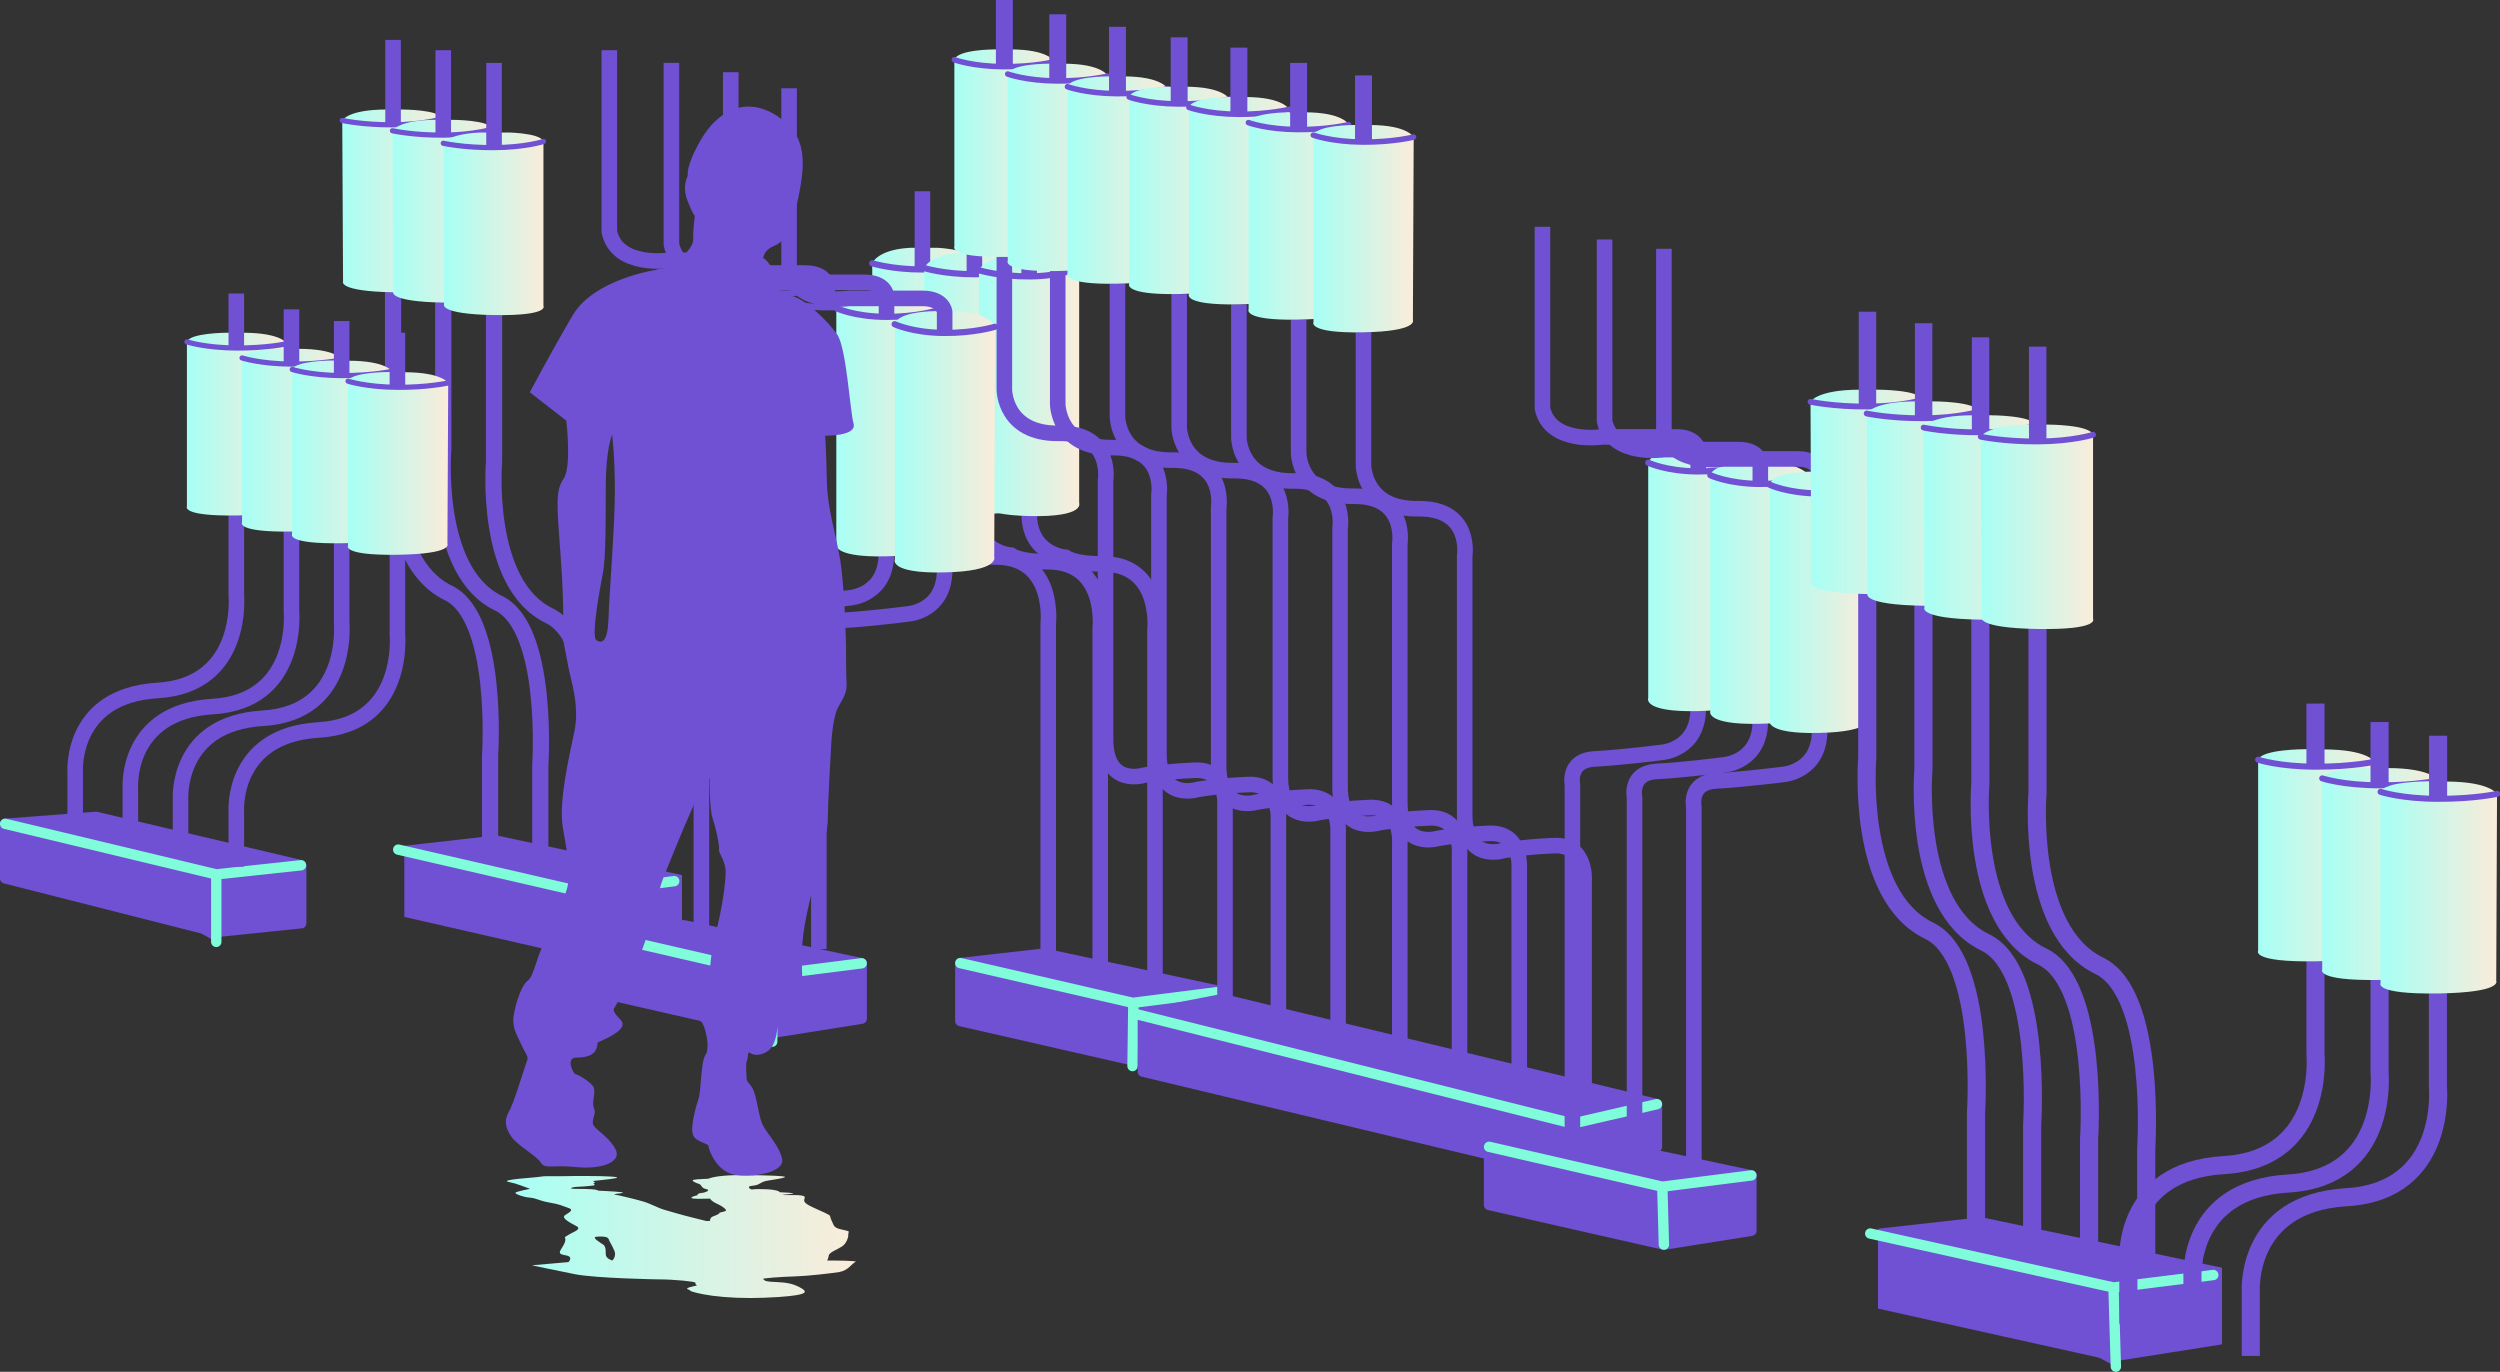 <svg xmlns="http://www.w3.org/2000/svg" xmlns:xlink="http://www.w3.org/1999/xlink" viewBox="0 0 1260 691.4"><rect x="0" y="0" width="1260" height="691.4" fill="#333333" stroke="none"/><path fill="#7050D3" d="M207.7 429.8V459l88 20.1 44.1-7v-27.9L250 425z"/><path fill="none" stroke="#7050D3" stroke-width="7.849" stroke-miterlimit="10" d="M207.7 429.8V459l88 20.1 44.1-7v-27.9L250 425z"/><path fill="#7050D3" d="M294.9 449.8l44.9-5.7m-139.1-15.9l94.2 21.7 1.1 35.7"/><path fill="none" stroke="#80FCDA" stroke-width="5.233" stroke-linecap="round" stroke-linejoin="round" stroke-miterlimit="10" d="M294.9 449.8l44.9-5.7m-139.1-15.9l94.2 21.7 1.1 35.7"/><path fill="none" stroke="#7050D3" stroke-width="8.167" stroke-linejoin="round" stroke-miterlimit="10" d="M247 430.9v-50.1s4.7-69.6-21.1-82c-33-15.9-27.8-77.7-27.8-77.7v-75.6"/><defs><path id="a" d="M172.5 60.7l.4 81.1s-2.9 5 25.2 5.5c28.1.4 24.9-4.6 24.9-4.6V59.8c-1.5-4.6-20.3-4.6-20.3-4.6h-7.9c-19.5 0-22.3 5.5-22.3 5.5"/></defs><clipPath id="b"><use xlink:href="#a" overflow="visible"/></clipPath><linearGradient id="c" gradientUnits="userSpaceOnUse" x1="-371.005" y1="828.993" x2="-370.005" y2="828.993" gradientTransform="matrix(50.644 0 0 -50.644 18961.64 42084.867)"><stop offset="0" stop-color="#a7fff4"/><stop offset=".006" stop-color="#a7fff4"/><stop offset=".995" stop-color="#faecda"/><stop offset="1" stop-color="#faecda"/></linearGradient><path clip-path="url(#b)" fill="url(#c)" d="M170 55.2h56.3v92.4H170z"/><path fill="none" stroke="#7050D3" stroke-width="2.616" stroke-linecap="round" stroke-linejoin="round" stroke-miterlimit="10" d="M223 59.8s-9 3-24.9 3.1c-15.4.1-25.6-2.2-25.6-2.2"/><path fill="none" stroke="#7050D3" stroke-width="7.849" stroke-miterlimit="10" d="M198.1 63.3V20.1"/><path fill="none" stroke="#7050D3" stroke-width="8.167" stroke-linejoin="round" stroke-miterlimit="10" d="M272.3 436.1V386s4.7-69.6-21.1-82c-33-15.9-27.8-77.7-27.8-77.7v-75.6"/><defs><path id="d" d="M197.8 65.9l.4 81.1s-2.9 5 25.2 5.5c28.1.4 24.9-4.6 24.9-4.6V65c-1.5-4.6-20.3-4.6-20.3-4.6h-8c-19.4 0-22.2 5.5-22.2 5.5"/></defs><clipPath id="e"><use xlink:href="#d" overflow="visible"/></clipPath><linearGradient id="f" gradientUnits="userSpaceOnUse" x1="-371.005" y1="828.993" x2="-370.005" y2="828.993" gradientTransform="matrix(50.644 0 0 -50.644 18986.906 42090.102)"><stop offset="0" stop-color="#a7fff4"/><stop offset=".006" stop-color="#a7fff4"/><stop offset=".995" stop-color="#faecda"/><stop offset="1" stop-color="#faecda"/></linearGradient><path clip-path="url(#e)" fill="url(#f)" d="M195.3 60.4h56.3v92.4h-56.3z"/><path fill="none" stroke="#7050D3" stroke-width="2.616" stroke-linecap="round" stroke-linejoin="round" stroke-miterlimit="10" d="M248.3 65s-9 3-24.9 3.1c-15.4.1-25.6-2.2-25.6-2.2"/><path fill="none" stroke="#7050D3" stroke-width="7.849" stroke-miterlimit="10" d="M223.4 68.5V25.3"/><path fill="none" stroke="#7050D3" stroke-width="8.167" stroke-linejoin="round" stroke-miterlimit="10" d="M297.9 442.4v-50.1s4.7-69.6-21.1-82c-33-15.9-27.8-77.7-27.8-77.7V157"/><defs><path id="g" d="M223.4 72.2l.4 81.1s-2.9 5 25.2 5.5c28.1.4 24.9-4.6 24.9-4.6V71.3c-1.5-4.6-20.3-4.6-20.3-4.6h-7.9c-19.5.1-22.3 5.5-22.3 5.5"/></defs><clipPath id="h"><use xlink:href="#g" overflow="visible"/></clipPath><linearGradient id="i" gradientUnits="userSpaceOnUse" x1="-371.005" y1="828.993" x2="-370.005" y2="828.993" gradientTransform="matrix(50.644 0 0 -50.644 19012.535 42096.45)"><stop offset="0" stop-color="#a7fff4"/><stop offset=".006" stop-color="#a7fff4"/><stop offset=".995" stop-color="#faecda"/><stop offset="1" stop-color="#faecda"/></linearGradient><path clip-path="url(#h)" fill="url(#i)" d="M220.9 66.8h56.3v92.4h-56.3z"/><path fill="none" stroke="#7050D3" stroke-width="2.616" stroke-linecap="round" stroke-linejoin="round" stroke-miterlimit="10" d="M273.9 71.3s-9 3-24.9 3.1c-15.4.1-25.6-2.2-25.6-2.2"/><path fill="none" stroke="#7050D3" stroke-width="7.849" stroke-miterlimit="10" d="M249 74.8V31.7"/><path fill="#7050D3" d="M2.6 415.2v27.5l106.4 27 42.8-4.4v-29.2L48.4 411.7z"/><path fill="none" stroke="#7050D3" stroke-width="5.233" stroke-linecap="round" stroke-linejoin="round" stroke-miterlimit="10" d="M2.6 415.2v27.5l106.4 27 42.8-4.4v-29.2L48.4 411.7z"/><path fill="#7050D3" d="M109 440.7l42.7-4.6M2.6 415.2L109 440.7v34"/><path fill="none" stroke="#80FCDA" stroke-width="5.233" stroke-linecap="round" stroke-linejoin="round" stroke-miterlimit="10" d="M109 440.7l42.7-4.6M2.6 415.2L109 440.7v34"/><path fill="none" stroke="#7050D3" stroke-width="7.849" stroke-linejoin="round" stroke-miterlimit="10" d="M37.9 416.9V389s-2.6-38.4 41.5-41c44-2.6 39.7-48 39.7-48v-42"/><defs><path id="j" d="M122.3 167.7h-7.8s-18.8 0-20.3 4.6v82.9s-3.2 5 24.9 4.6c28.1-.4 25.2-5.5 25.2-5.5l.4-81.1s-2.8-5.5-22.3-5.5h-.1"/></defs><clipPath id="k"><use xlink:href="#j" overflow="visible"/></clipPath><linearGradient id="l" gradientUnits="userSpaceOnUse" x1="-371.005" y1="828.993" x2="-370.005" y2="828.993" gradientTransform="matrix(50.644 0 0 -50.644 18883.209 42197.371)"><stop offset="0" stop-color="#a7fff4"/><stop offset=".006" stop-color="#a7fff4"/><stop offset=".995" stop-color="#faecda"/><stop offset="1" stop-color="#faecda"/></linearGradient><path clip-path="url(#k)" fill="url(#l)" d="M91 167.7h56.3v92.4H91z"/><path fill="none" stroke="#7050D3" stroke-width="2.616" stroke-linecap="round" stroke-linejoin="round" stroke-miterlimit="10" d="M94.2 172.3s9 3 24.9 3.1c15.4.1 25.6-2.2 25.6-2.2"/><path fill="none" stroke="#7050D3" stroke-width="7.849" stroke-linejoin="round" stroke-miterlimit="10" d="M65.7 425v-27.9s-2.6-38.4 41.5-41c44-2.6 39.7-48 39.7-48V266"/><defs><path id="m" d="M150.1 175.8h-7.8s-18.8 0-20.3 4.6v82.9s-3.2 5 24.9 4.6 25.2-5.5 25.2-5.5l.4-81.1s-2.8-5.5-22.3-5.5h-.1"/></defs><clipPath id="n"><use xlink:href="#m" overflow="visible"/></clipPath><linearGradient id="o" gradientUnits="userSpaceOnUse" x1="-371.005" y1="828.993" x2="-370.005" y2="828.993" gradientTransform="matrix(50.644 0 0 -50.644 18910.95 42205.336)"><stop offset="0" stop-color="#a7fff4"/><stop offset=".006" stop-color="#a7fff4"/><stop offset=".995" stop-color="#faecda"/><stop offset="1" stop-color="#faecda"/></linearGradient><path clip-path="url(#n)" fill="url(#o)" d="M118.8 175.8h56.3v92.4h-56.3z"/><path fill="none" stroke="#7050D3" stroke-width="2.616" stroke-linecap="round" stroke-linejoin="round" stroke-miterlimit="10" d="M122 180.4s9 3 24.9 3.1c15.4.1 25.6-2.2 25.6-2.2"/><path fill="none" stroke="#7050D3" stroke-width="7.849" stroke-linejoin="round" stroke-miterlimit="10" d="M91 430.9V403s-2.6-38.4 41.5-41c44-2.6 39.7-48 39.7-48v-42.1"/><defs><path id="p" d="M175.4 181.7h-7.9s-18.8 0-20.3 4.6v82.9s-3.2 5 24.9 4.6c28.1-.4 25.2-5.4 25.2-5.4l.4-81.1s-2.8-5.5-22.3-5.5c.1-.1.1-.1 0-.1"/></defs><clipPath id="q"><use xlink:href="#p" overflow="visible"/></clipPath><linearGradient id="r" gradientUnits="userSpaceOnUse" x1="-371.005" y1="828.993" x2="-370.005" y2="828.993" gradientTransform="matrix(50.644 0 0 -50.644 18936.316 42211.328)"><stop offset="0" stop-color="#a7fff4"/><stop offset=".006" stop-color="#a7fff4"/><stop offset=".995" stop-color="#faecda"/><stop offset="1" stop-color="#faecda"/></linearGradient><path clip-path="url(#q)" fill="url(#r)" d="M144.1 181.7h56.3v92.4h-56.3z"/><path fill="none" stroke="#7050D3" stroke-width="2.616" stroke-linecap="round" stroke-linejoin="round" stroke-miterlimit="10" d="M147.3 186.2s9 3 24.9 3.1c15.4.1 25.6-2.2 25.6-2.2"/><path fill="none" stroke="#7050D3" stroke-width="7.849" stroke-linejoin="round" stroke-miterlimit="10" d="M119.1 436.8v-27.9s-2.6-38.4 41.5-41c44-2.6 39.7-48 39.7-48v-42.1"/><defs><path id="s" d="M203.5 187.5h-7.8s-18.8 0-20.3 4.6V275s-3.2 5 24.9 4.6c28.1-.4 25.2-5.4 25.2-5.4l.4-81.1s-2.8-5.5-22.3-5.5c0-.1 0-.1-.1-.1"/></defs><clipPath id="t"><use xlink:href="#s" overflow="visible"/></clipPath><linearGradient id="u" gradientUnits="userSpaceOnUse" x1="-371.005" y1="828.993" x2="-370.005" y2="828.993" gradientTransform="matrix(50.644 0 0 -50.644 18964.414 42217.238)"><stop offset="0" stop-color="#a7fff4"/><stop offset=".006" stop-color="#a7fff4"/><stop offset=".995" stop-color="#faecda"/><stop offset="1" stop-color="#faecda"/></linearGradient><path clip-path="url(#t)" fill="url(#u)" d="M172.2 187.5h56.3v92.4h-56.3z"/><path fill="none" stroke="#7050D3" stroke-width="2.616" stroke-linecap="round" stroke-linejoin="round" stroke-miterlimit="10" d="M175.4 192.1s9 3 24.9 3.1c15.4.1 25.6-2.2 25.6-2.2"/><path fill="none" stroke="#7050D3" stroke-width="7.849" stroke-miterlimit="10" d="M200.3 195.6v-27.9m-28.1 22v-27.9m-25.3 22v-27.9m-27.8 19.9v-27.9"/><path fill="#7050D3" d="M484 485.4v29.2l88.1 20.1 44.1-7v-27.9l-89.9-19.2z"/><path fill="none" stroke="#7050D3" stroke-width="5.233" stroke-linecap="round" stroke-linejoin="round" stroke-miterlimit="10" d="M484 485.4v29.2l88.1 20.1 44.1-7v-27.9l-89.9-19.2z"/><path fill="#7050D3" d="M571.3 505.4l44.9-5.7M484 485.4l87.2 20.1-.4 31.8"/><path fill="none" stroke="#80FCDA" stroke-width="5.233" stroke-linecap="round" stroke-linejoin="round" stroke-miterlimit="10" d="M571.3 505.4l44.9-5.7M484 485.4l87.2 20.1-.4 31.8"/><path fill="none" stroke="#7050D3" stroke-width="7.849" stroke-miterlimit="10" d="M528.3 485.5v-171s3.9-34-26.8-33.8c-13.8.1-18.3-3.3-18.3-3.3s-18.3-1.3-18.3-22.2"/><defs><path id="v" d="M439.6 132.7l.4 116.1s-2.9 7.2 25.2 7.8c28.1.6 24.9-6.6 24.9-6.6V131.4c-1.5-6.6-20.3-6.6-20.3-6.6h-7.9c-19.5.1-22.3 7.9-22.3 7.9"/></defs><clipPath id="w"><use xlink:href="#v" overflow="visible"/></clipPath><linearGradient id="x" gradientUnits="userSpaceOnUse" x1="-371.005" y1="829.383" x2="-370.005" y2="829.383" gradientTransform="matrix(50.644 0 0 -50.644 19228.71 42194.168)"><stop offset="0" stop-color="#a7fff4"/><stop offset=".006" stop-color="#a7fff4"/><stop offset=".995" stop-color="#faecda"/><stop offset="1" stop-color="#faecda"/></linearGradient><path clip-path="url(#w)" fill="url(#x)" d="M437.1 124.9h56.3v132.3h-56.3z"/><path fill="none" stroke="#7050D3" stroke-width="3.13" stroke-linecap="round" stroke-linejoin="round" stroke-miterlimit="10" d="M490.1 131.4s-9 4.3-24.9 4.4c-15.4.1-25.6-3.1-25.6-3.1"/><path fill="none" stroke="#7050D3" stroke-width="7.849" stroke-miterlimit="10" d="M554.5 487.9v-171s3.9-34-26.8-33.8c-13.8.1-18.3-3.3-18.3-3.3s-18.3-1.3-18.3-22.2M464.9 96.4v39.3"/><defs><path id="y" d="M465.8 135.1l.4 116.1s-2.9 7.2 25.2 7.8c28.1.6 24.9-6.6 24.9-6.6V133.8c-1.5-6.6-20.3-6.6-20.3-6.6h-7.9c-19.6.1-22.3 7.9-22.3 7.9"/></defs><clipPath id="z"><use xlink:href="#y" overflow="visible"/></clipPath><linearGradient id="A" gradientUnits="userSpaceOnUse" x1="-371.005" y1="829.383" x2="-370.005" y2="829.383" gradientTransform="matrix(50.644 0 0 -50.644 19254.916 42196.629)"><stop offset="0" stop-color="#a7fff4"/><stop offset=".006" stop-color="#a7fff4"/><stop offset=".995" stop-color="#faecda"/><stop offset="1" stop-color="#faecda"/></linearGradient><path clip-path="url(#z)" fill="url(#A)" d="M463.3 127.3h56.3v132.3h-56.3z"/><path fill="none" stroke="#7050D3" stroke-width="3.13" stroke-linecap="round" stroke-linejoin="round" stroke-miterlimit="10" d="M516.3 133.8s-9 4.3-24.9 4.4c-15.4.1-25.6-3.1-25.6-3.1"/><path fill="none" stroke="#7050D3" stroke-width="7.849" stroke-miterlimit="10" d="M582.1 495.7V318s3.9-34-26.8-33.8c-13.8.1-18.3-3.3-18.3-3.3s-18.3-1.3-18.3-22.2M491.1 98.9v39.3"/><defs><path id="B" d="M493.4 136.2l.4 116.1s-2.9 7.2 25.2 7.8c28.1.6 24.9-6.6 24.9-6.6V134.9c-1.5-6.6-20.3-6.6-20.3-6.6h-7.9c-19.6.1-22.3 7.9-22.3 7.9"/></defs><clipPath id="C"><use xlink:href="#B" overflow="visible"/></clipPath><linearGradient id="D" gradientUnits="userSpaceOnUse" x1="-371.005" y1="829.383" x2="-370.005" y2="829.383" gradientTransform="matrix(50.644 0 0 -50.644 19282.45 42197.586)"><stop offset="0" stop-color="#a7fff4"/><stop offset=".006" stop-color="#a7fff4"/><stop offset=".995" stop-color="#faecda"/><stop offset="1" stop-color="#faecda"/></linearGradient><path clip-path="url(#C)" fill="url(#D)" d="M490.9 128.4h56.3v132.3h-56.3z"/><path fill="none" stroke="#7050D3" stroke-width="3.13" stroke-linecap="round" stroke-linejoin="round" stroke-miterlimit="10" d="M543.9 134.9s-9 4.3-24.9 4.4c-15.4.1-25.6-3.1-25.6-3.1"/><path fill="none" stroke="#7050D3" stroke-width="7.849" stroke-miterlimit="10" d="M518.7 100v39.3"/><path fill="#7050D3" d="M302.2 471.1v29.2l88.1 20.1 44-7v-27.9l-89.8-19.2z"/><path fill="none" stroke="#7050D3" stroke-width="5.233" stroke-linecap="round" stroke-linejoin="round" stroke-miterlimit="10" d="M302.2 471.1v29.2l88.1 20.1 44-7v-27.9l-89.8-19.2z"/><path fill="#7050D3" d="M302.2 471.1l87.2 20.1-.2 33.8"/><path fill="none" stroke="#80FCDA" stroke-width="5.233" stroke-linecap="round" stroke-linejoin="round" stroke-miterlimit="10" d="M302.2 471.1l87.2 20.1-.2 33.8m.2-33.8l44.9-5.7"/><path fill="none" stroke="#7050D3" stroke-width="7.849" stroke-miterlimit="10" d="M322.1 472V306.6s-2.6-12.4 11.1-13.1c13.7-.7 34-3.3 34-3.3s18.3-1.3 18.3-22.2"/><path fill="none" stroke="#7050D3" stroke-width="3.13" stroke-linecap="round" stroke-linejoin="round" stroke-miterlimit="10" d="M360.3 144.2s9 4.3 24.9 4.4c15.4.1 25.6-3.1 25.6-3.1"/><path fill="none" stroke="#7050D3" stroke-width="7.849" stroke-miterlimit="10" d="M353.5 478.3V312.9s-2.6-12.4 11.1-13.1c13.7-.7 34-3.3 34-3.3s18.3-1.3 18.3-22.2m-109.8-249v91.5c3.9 18.3 30.1 14.4 30.1 14.4h37.3c10.5 0 11.1 6.8 11.1 6.8v10.6"/><path fill="none" stroke="#7050D3" stroke-width="3.13" stroke-linecap="round" stroke-linejoin="round" stroke-miterlimit="10" d="M391.7 150.5s9 4.3 24.9 4.4c15.4.1 25.6-3.1 25.6-3.1"/><path fill="none" stroke="#7050D3" stroke-width="7.849" stroke-miterlimit="10" d="M383.3 483.1V317.7s-2.6-12.4 11.1-13.1c13.7-.7 34-3.3 34-3.3s18.3-1.3 18.3-22.2M338.4 31.7v91.5c3.9 18.3 30.1 14.4 30.1 14.4h37.3c10.5 0 11.1 6.8 11.1 6.8V155"/><defs><path id="E" d="M449.7 148.7h-7.9s-18.8 0-20.3 6.6v118.5s-3.2 7.2 24.9 6.6c28.1-.6 25.2-7.8 25.2-7.8l.4-116.1s-2.8-7.8-22.3-7.8c.1 0 0 0 0 0"/></defs><clipPath id="F"><use xlink:href="#E" overflow="visible"/></clipPath><linearGradient id="G" gradientUnits="userSpaceOnUse" x1="-371.005" y1="829.383" x2="-370.005" y2="829.383" gradientTransform="matrix(50.644 0 0 -50.644 19210.506 42217.938)"><stop offset="0" stop-color="#a7fff4"/><stop offset=".006" stop-color="#a7fff4"/><stop offset=".995" stop-color="#faecda"/><stop offset="1" stop-color="#faecda"/></linearGradient><path clip-path="url(#F)" fill="url(#G)" d="M418.3 148.7h56.3V281h-56.3z"/><path fill="none" stroke="#7050D3" stroke-width="3.13" stroke-linecap="round" stroke-linejoin="round" stroke-miterlimit="10" d="M421.5 155.3s9 4.3 24.9 4.4c15.4.1 25.6-3.1 25.6-3.1"/><path fill="none" stroke="#7050D3" stroke-width="7.849" stroke-miterlimit="10" d="M412.7 478.3V325.8s-2.6-12.4 11.1-13.1c13.7-.7 34-3.3 34-3.3s18.3-1.3 18.3-22.2M368.3 36.4v91.5c3.9 18.3 30.1 14.4 30.1 14.4h37.3c10.5 0 11.1 6.8 11.1 6.8v10.6"/><defs><path id="H" d="M479.1 156.8h-7.8s-18.8 0-20.3 6.6v118.5s-3.2 7.2 24.9 6.6c28.1-.6 25.2-7.8 25.2-7.8l.4-116.1s-2.8-7.8-22.3-7.8h-.1"/></defs><clipPath id="I"><use xlink:href="#H" overflow="visible"/></clipPath><linearGradient id="J" gradientUnits="userSpaceOnUse" x1="-371.005" y1="829.383" x2="-370.005" y2="829.383" gradientTransform="matrix(50.644 0 0 -50.644 19239.959 42226.152)"><stop offset="0" stop-color="#a7fff4"/><stop offset=".006" stop-color="#a7fff4"/><stop offset=".995" stop-color="#faecda"/><stop offset="1" stop-color="#faecda"/></linearGradient><path clip-path="url(#I)" fill="url(#J)" d="M447.7 156.8H504v132.3h-56.3z"/><path fill="none" stroke="#7050D3" stroke-width="3.13" stroke-linecap="round" stroke-linejoin="round" stroke-miterlimit="10" d="M450.9 163.4s9 4.3 24.9 4.4c15.4.1 25.6-3.1 25.6-3.1"/><path fill="none" stroke="#7050D3" stroke-width="7.849" stroke-miterlimit="10" d="M397.7 44.5V136c3.9 18.3 30.1 14.4 30.1 14.4H465c10.5 0 11.1 6.8 11.1 6.8v10.6"/><path fill="#7050D3" d="M576 540.1v-28.8l40.2-7.8 218.9 53V578l-40.5 14.4z"/><path fill="none" stroke="#7050D3" stroke-width="5.233" stroke-linecap="round" stroke-linejoin="round" stroke-miterlimit="10" d="M576 540.1v-28.8l40.2-7.8 218.9 53V578l-40.5 14.4z"/><path fill="#7050D3" d="M792.5 566.3l42.6-9.8m-261.7-45.2l219 54.9 2.1 26.2"/><path fill="none" stroke="#80FCDA" stroke-width="5.233" stroke-linecap="round" stroke-linejoin="round" stroke-miterlimit="10" d="M792.5 566.3l42.6-9.8m-261.7-45.2l219 54.9 2.1 26.2"/><path fill="none" stroke="#7050D3" stroke-width="7.849" stroke-miterlimit="10" d="M617.4 511.3V406.2s1.6-18.7-15.2-18-26 2.6-26 2.6-19 5.7-19-18.1V242.3s3.9-24.3-23.5-23.9c-27.5.4-27.5-22-27.5-22v-67"/><defs><path id="K" d="M509.1 24.9h-7.8s-18.8 0-20.3 5.2v94.1s-3.2 5.7 24.9 5.2c28.1-.5 25.2-6.2 25.2-6.2l.4-92.1s-2.8-6.2-22.3-6.2h-.1"/></defs><clipPath id="L"><use xlink:href="#K" overflow="visible"/></clipPath><linearGradient id="M" gradientUnits="userSpaceOnUse" x1="-371.005" y1="829.115" x2="-370.005" y2="829.115" gradientTransform="matrix(50.644 0 0 -50.644 19269.99 42067.07)"><stop offset="0" stop-color="#a7fff4"/><stop offset=".006" stop-color="#a7fff4"/><stop offset=".995" stop-color="#faecda"/><stop offset="1" stop-color="#faecda"/></linearGradient><path clip-path="url(#L)" fill="url(#M)" d="M477.8 24.9h56.3v104.9h-56.3z"/><path fill="none" stroke="#7050D3" stroke-width="2.788" stroke-linecap="round" stroke-linejoin="round" stroke-miterlimit="10" d="M481 30.1s9 3.4 24.9 3.5c15.4.1 25.6-2.5 25.6-2.5"/><path fill="none" stroke="#7050D3" stroke-width="8.534" stroke-miterlimit="10" d="M506.2 0v33.6"/><path fill="none" stroke="#7050D3" stroke-width="7.849" stroke-miterlimit="10" d="M644.3 516.6V413.4s1.6-18.7-15.2-18c-16.8.7-26 2.6-26 2.6s-19 5.7-19-18.1V249.5s3.9-24.3-23.5-23.9c-27.5.4-27.5-22-27.5-22v-67"/><defs><path id="N" d="M536 32.1h-7.8s-18.8 0-20.3 5.2v94.1s-3.2 5.7 24.9 5.2c28.1-.5 25.2-6.2 25.2-6.2l.4-92.1s-2.8-6.2-22.3-6.2h-.1"/></defs><clipPath id="O"><use xlink:href="#N" overflow="visible"/></clipPath><linearGradient id="P" gradientUnits="userSpaceOnUse" x1="-371.005" y1="829.115" x2="-370.005" y2="829.115" gradientTransform="matrix(50.644 0 0 -50.644 19296.894 42074.242)"><stop offset="0" stop-color="#a7fff4"/><stop offset=".006" stop-color="#a7fff4"/><stop offset=".995" stop-color="#faecda"/><stop offset="1" stop-color="#faecda"/></linearGradient><path clip-path="url(#O)" fill="url(#P)" d="M504.7 32.1H561V137h-56.3z"/><path fill="none" stroke="#7050D3" stroke-width="2.788" stroke-linecap="round" stroke-linejoin="round" stroke-miterlimit="10" d="M507.9 37.3s9 3.4 24.9 3.5c15.4.1 25.6-2.5 25.6-2.5"/><path fill="none" stroke="#7050D3" stroke-width="8.534" stroke-miterlimit="10" d="M533.1 7.2v33.6"/><path fill="none" stroke="#7050D3" stroke-width="7.849" stroke-miterlimit="10" d="M674.4 520.4V419.7s1.6-18.7-15.2-18c-16.8.7-26 2.6-26 2.6s-19 5.7-19-18.1V255.8s3.9-24.3-23.5-23.9c-27.5.4-27.5-22-27.5-22v-67"/><defs><path id="Q" d="M566.1 38.5h-7.8s-18.8 0-20.3 5.2v94.1s-3.2 5.7 24.9 5.2c28.1-.5 25.2-6.2 25.2-6.2l.4-92.1s-2.8-6.2-22.3-6.2h-.1"/></defs><clipPath id="R"><use xlink:href="#Q" overflow="visible"/></clipPath><linearGradient id="S" gradientUnits="userSpaceOnUse" x1="-371.005" y1="829.115" x2="-370.005" y2="829.115" gradientTransform="matrix(50.644 0 0 -50.644 19326.988 42080.574)"><stop offset="0" stop-color="#a7fff4"/><stop offset=".006" stop-color="#a7fff4"/><stop offset=".995" stop-color="#faecda"/><stop offset="1" stop-color="#faecda"/></linearGradient><path clip-path="url(#R)" fill="url(#S)" d="M534.8 38.5h56.3v104.9h-56.3z"/><path fill="none" stroke="#7050D3" stroke-width="2.788" stroke-linecap="round" stroke-linejoin="round" stroke-miterlimit="10" d="M538 43.7s9 3.4 24.9 3.5c15.4.1 25.6-2.5 25.6-2.5"/><path fill="none" stroke="#7050D3" stroke-width="8.534" stroke-miterlimit="10" d="M563.2 13.5v33.6"/><path fill="none" stroke="#7050D3" stroke-width="7.849" stroke-miterlimit="10" d="M705.5 532.3V425s1.6-18.7-15.2-18c-16.8.7-26 2.6-26 2.6s-19 5.7-19-18.1V261.1s3.9-24.3-23.5-23.9c-27.5.4-27.5-22-27.5-22v-67"/><defs><path id="T" d="M597.2 43.7h-7.8s-18.8 0-20.3 5.2V143s-3.2 5.7 24.9 5.2c28.1-.5 25.2-6.2 25.2-6.2l.4-92.1s-2.8-6.2-22.3-6.2h-.1"/></defs><clipPath id="U"><use xlink:href="#T" overflow="visible"/></clipPath><linearGradient id="V" gradientUnits="userSpaceOnUse" x1="-371.005" y1="829.115" x2="-370.005" y2="829.115" gradientTransform="matrix(50.644 0 0 -50.644 19358.066 42085.691)"><stop offset="0" stop-color="#a7fff4"/><stop offset=".006" stop-color="#a7fff4"/><stop offset=".995" stop-color="#faecda"/><stop offset="1" stop-color="#faecda"/></linearGradient><path clip-path="url(#U)" fill="url(#V)" d="M565.9 43.7h56.3v104.9h-56.3z"/><path fill="none" stroke="#7050D3" stroke-width="2.788" stroke-linecap="round" stroke-linejoin="round" stroke-miterlimit="10" d="M569.1 48.9s9 3.4 24.9 3.5c15.4.1 25.6-2.5 25.6-2.5"/><path fill="none" stroke="#7050D3" stroke-width="8.534" stroke-miterlimit="10" d="M594.3 18.8v33.6"/><path fill="none" stroke="#7050D3" stroke-width="7.849" stroke-miterlimit="10" d="M735.6 541.1V430.2s1.6-18.7-15.2-18-26 2.6-26 2.6-19 5.7-19-18.1V266.3s3.9-24.3-23.5-23.9c-27.5.4-27.5-22-27.5-22v-67"/><defs><path id="W" d="M627.3 48.9h-7.8s-18.8 0-20.3 5.2v94.1s-3.2 5.7 24.9 5.2c28.1-.5 25.2-6.2 25.2-6.2l.4-92.1s-2.8-6.2-22.3-6.2h-.1"/></defs><clipPath id="X"><use xlink:href="#W" overflow="visible"/></clipPath><linearGradient id="Y" gradientUnits="userSpaceOnUse" x1="-371.005" y1="829.115" x2="-370.005" y2="829.115" gradientTransform="matrix(50.644 0 0 -50.644 19388.154 42090.906)"><stop offset="0" stop-color="#a7fff4"/><stop offset=".006" stop-color="#a7fff4"/><stop offset=".995" stop-color="#faecda"/><stop offset="1" stop-color="#faecda"/></linearGradient><path clip-path="url(#X)" fill="url(#Y)" d="M596 48.9h56.3v104.9H596z"/><path fill="none" stroke="#7050D3" stroke-width="2.788" stroke-linecap="round" stroke-linejoin="round" stroke-miterlimit="10" d="M599.2 54.1s9 3.4 24.9 3.5c15.4.1 25.6-2.5 25.6-2.5"/><path fill="none" stroke="#7050D3" stroke-width="8.534" stroke-miterlimit="10" d="M624.4 24v33.6"/><path fill="none" stroke="#7050D3" stroke-width="7.849" stroke-miterlimit="10" d="M765.7 548V438s1.6-18.7-15.2-18c-16.8.7-26 2.6-26 2.6s-19 5.7-19-18.1V274s3.9-24.3-23.5-23.9c-27.5.4-27.5-22-27.5-22v-67"/><defs><path id="Z" d="M657.4 56.6h-7.8s-18.8 0-20.3 5.2v94.1s-3.2 5.7 24.9 5.2c28.1-.5 25.2-6.2 25.2-6.2l.4-92.1s-2.8-6.2-22.3-6.2h-.1"/></defs><clipPath id="aa"><use xlink:href="#Z" overflow="visible"/></clipPath><linearGradient id="ab" gradientUnits="userSpaceOnUse" x1="-371.005" y1="829.115" x2="-370.005" y2="829.115" gradientTransform="matrix(50.644 0 0 -50.644 19418.207 42098.621)"><stop offset="0" stop-color="#a7fff4"/><stop offset=".006" stop-color="#a7fff4"/><stop offset=".995" stop-color="#faecda"/><stop offset="1" stop-color="#faecda"/></linearGradient><path clip-path="url(#aa)" fill="url(#ab)" d="M626 56.6h56.3v104.9H626z"/><path fill="none" stroke="#7050D3" stroke-width="2.788" stroke-linecap="round" stroke-linejoin="round" stroke-miterlimit="10" d="M629.2 61.8s9 3.4 24.9 3.5c15.4.1 25.6-2.5 25.6-2.5"/><path fill="none" stroke="#7050D3" stroke-width="8.534" stroke-miterlimit="10" d="M654.5 31.7v33.6"/><path fill="none" stroke="#7050D3" stroke-width="7.849" stroke-miterlimit="10" d="M798.4 559.6V444.2s1.6-18.7-15.2-18c-16.8.7-26 2.6-26 2.6s-19 5.7-19-18.1V280.3s3.9-24.3-23.5-23.9c-27.5.4-27.5-22-27.5-22v-67"/><defs><path id="ac" d="M690.1 63h-7.8s-18.8 0-20.3 5.2v94.1s-3.2 5.7 24.9 5.2c28.1-.5 25.2-6.2 25.2-6.2l.4-92.1s-2.8-6.2-22.3-6.2h-.1"/></defs><clipPath id="ad"><use xlink:href="#ac" overflow="visible"/></clipPath><linearGradient id="ae" gradientUnits="userSpaceOnUse" x1="-371.005" y1="829.115" x2="-370.005" y2="829.115" gradientTransform="matrix(50.644 0 0 -50.644 19450.906 42104.934)"><stop offset="0" stop-color="#a7fff4"/><stop offset=".006" stop-color="#a7fff4"/><stop offset=".995" stop-color="#faecda"/><stop offset="1" stop-color="#faecda"/></linearGradient><path clip-path="url(#ad)" fill="url(#ae)" d="M658.7 63H715v104.9h-56.3z"/><path fill="none" stroke="#7050D3" stroke-width="2.788" stroke-linecap="round" stroke-linejoin="round" stroke-miterlimit="10" d="M661.9 68.1s9 3.4 24.9 3.5c15.4.1 25.6-2.5 25.6-2.5"/><path fill="none" stroke="#7050D3" stroke-width="8.534" stroke-miterlimit="10" d="M687.2 38v33.6"/><path fill="#7050D3" d="M750.5 578v29.3l88.1 20 44.1-7v-27.9l-89.9-19.1z"/><path fill="none" stroke="#7050D3" stroke-width="5.233" stroke-linecap="round" stroke-linejoin="round" stroke-miterlimit="10" d="M750.5 578v29.3l88.1 20 44.1-7v-27.9l-89.9-19.1z"/><path fill="#7050D3" d="M750.5 578l87.3 20.1.8 29.2"/><path fill="none" stroke="#80FCDA" stroke-width="5.233" stroke-linecap="round" stroke-linejoin="round" stroke-miterlimit="10" d="M750.5 578l87.3 20.1.8 29.2m-.8-29.2l44.9-5.7"/><path fill="none" stroke="#7050D3" stroke-width="7.849" stroke-miterlimit="10" d="M792.5 578V395.6s-2.6-12.4 11.1-13.1c13.7-.7 34-3.3 34-3.3s18.3-1.3 18.3-22.2"/><defs><path id="af" d="M858.8 226.7H851s-18.8 0-20.3 6.6v118.5s-3.2 7.2 24.9 6.6c28.1-.6 25.2-7.8 25.2-7.8l.4-116.1s-2.8-7.8-22.3-7.8h-.1"/></defs><clipPath id="ag"><use xlink:href="#af" overflow="visible"/></clipPath><linearGradient id="ah" gradientUnits="userSpaceOnUse" x1="-371.005" y1="829.383" x2="-370.005" y2="829.383" gradientTransform="matrix(50.644 0 0 -50.644 19619.685 42295.977)"><stop offset="0" stop-color="#a7fff4"/><stop offset=".006" stop-color="#a7fff4"/><stop offset=".995" stop-color="#faecda"/><stop offset="1" stop-color="#faecda"/></linearGradient><path clip-path="url(#ag)" fill="url(#ah)" d="M827.5 226.7h56.3V359h-56.3z"/><path fill="none" stroke="#7050D3" stroke-width="3.13" stroke-linecap="round" stroke-linejoin="round" stroke-miterlimit="10" d="M830.7 233.2s9 4.3 24.9 4.4c15.4.1 25.6-3.1 25.6-3.1"/><path fill="none" stroke="#7050D3" stroke-width="7.849" stroke-miterlimit="10" d="M823.8 583.9v-182s-2.6-12.4 11.1-13.1c13.7-.7 34-3.3 34-3.3s18.3-1.3 18.3-22.2m-109.8-249v91.5c3.9 18.3 30.1 14.4 30.1 14.4h37.3c10.5 0 11.1 6.8 11.1 6.8v10.6"/><defs><path id="ai" d="M890.1 233h-7.8s-18.8 0-20.3 6.6v118.6s-3.2 7.2 24.9 6.6c28.1-.6 25.2-7.8 25.2-7.8l.4-116.1s-2.8-7.8-22.3-7.8c0-.1 0-.1-.1-.1"/></defs><clipPath id="aj"><use xlink:href="#ai" overflow="visible"/></clipPath><linearGradient id="ak" gradientUnits="userSpaceOnUse" x1="-371.005" y1="829.383" x2="-370.005" y2="829.383" gradientTransform="matrix(50.644 0 0 -50.644 19651.035 42302.324)"><stop offset="0" stop-color="#a7fff4"/><stop offset=".006" stop-color="#a7fff4"/><stop offset=".995" stop-color="#faecda"/><stop offset="1" stop-color="#faecda"/></linearGradient><path clip-path="url(#aj)" fill="url(#ak)" d="M858.8 233h56.3v132.3h-56.3z"/><path fill="none" stroke="#7050D3" stroke-width="3.13" stroke-linecap="round" stroke-linejoin="round" stroke-miterlimit="10" d="M862 239.5s9 4.3 24.9 4.4c15.4.1 25.6-3.1 25.6-3.1"/><path fill="none" stroke="#7050D3" stroke-width="7.849" stroke-miterlimit="10" d="M853.7 589.2V406.7s-2.6-12.4 11.1-13.1c13.7-.7 34-3.3 34-3.3s18.3-1.3 18.3-22.2M808.7 120.7v91.5c3.9 18.3 30.1 14.4 30.1 14.4h37.3c10.5 0 11.1 6.8 11.1 6.8V244"/><defs><path id="al" d="M920 237.7h-7.8s-18.8 0-20.3 6.6v118.5s-3.2 7.2 24.9 6.6c28.1-.6 25.2-7.8 25.2-7.8l.4-116.1s-2.8-7.8-22.3-7.8h-.1"/></defs><clipPath id="am"><use xlink:href="#al" overflow="visible"/></clipPath><linearGradient id="an" gradientUnits="userSpaceOnUse" x1="-371.005" y1="829.383" x2="-370.005" y2="829.383" gradientTransform="matrix(50.644 0 0 -50.644 19680.842 42306.934)"><stop offset="0" stop-color="#a7fff4"/><stop offset=".006" stop-color="#a7fff4"/><stop offset=".995" stop-color="#faecda"/><stop offset="1" stop-color="#faecda"/></linearGradient><path clip-path="url(#am)" fill="url(#an)" d="M888.7 237.7H945V370h-56.3z"/><path fill="none" stroke="#7050D3" stroke-width="3.13" stroke-linecap="round" stroke-linejoin="round" stroke-miterlimit="10" d="M891.9 244.3s9 4.3 24.9 4.4c15.4.1 25.6-3.1 25.6-3.1"/><path fill="none" stroke="#7050D3" stroke-width="7.849" stroke-miterlimit="10" d="M838.6 125.4v91.5c3.9 18.3 30.1 14.4 30.1 14.4H906c10.5 0 11.1 6.8 11.1 6.8v10.6"/><path fill="#7050D3" d="M950.9 623.2V656l115.3 25.6 49.3-7.8v-31.3l-117.2-24.6z"/><path fill="none" stroke="#7050D3" stroke-width="8.791" stroke-miterlimit="10" d="M950.9 623.2V656l115.3 25.6 49.3-7.8v-31.3l-117.2-24.6z"/><path fill="#7050D3" d="M1065.2 648.9l50.3-6.3m-172.9-20.9l122.6 27.2 1.2 39.9"/><path fill="none" stroke="#80FCDA" stroke-width="5.233" stroke-linecap="round" stroke-linejoin="round" stroke-miterlimit="10" d="M1065.2 648.9l50.3-6.3m-172.9-20.9l122.6 27.2 1.2 39.9"/><path fill="none" stroke="#7050D3" stroke-width="9.147" stroke-linejoin="round" stroke-miterlimit="10" d="M995.9 617.2V561s5.2-77.9-23.6-91.9c-37-17.8-31.2-87-31.2-87v-84.6"/><defs><path id="ao" d="M912.5 202.5l.4 90.8s-3.2 5.6 28.3 6.1 27.9-5.1 27.9-5.1v-92.8c-1.7-5.1-22.7-5.1-22.7-5.1h-8.9c-21.9 0-25 6.1-25 6.1"/></defs><clipPath id="ap"><use xlink:href="#ao" overflow="visible"/></clipPath><linearGradient id="aq" gradientUnits="userSpaceOnUse" x1="-370.323" y1="828.866" x2="-369.323" y2="828.866" gradientTransform="matrix(56.723 0 0 -56.723 21918.408 47264.137)"><stop offset="0" stop-color="#a7fff4"/><stop offset=".006" stop-color="#a7fff4"/><stop offset=".995" stop-color="#faecda"/><stop offset="1" stop-color="#faecda"/></linearGradient><path clip-path="url(#ap)" fill="url(#aq)" d="M909.7 196.4h63v103.5h-63z"/><path fill="none" stroke="#7050D3" stroke-width="2.93" stroke-linecap="round" stroke-linejoin="round" stroke-miterlimit="10" d="M969.1 201.5s-10.1 3.3-27.9 3.4c-17.3.1-28.7-2.4-28.7-2.4"/><path fill="none" stroke="#7050D3" stroke-width="8.791" stroke-miterlimit="10" d="M941.2 205.4v-48.3"/><path fill="none" stroke="#7050D3" stroke-width="9.147" stroke-linejoin="round" stroke-miterlimit="10" d="M1024.2 623v-56.1s5.2-77.9-23.6-91.9c-37-17.8-31.2-87-31.2-87v-84.6"/><defs><path id="ar" d="M940.8 208.4l.4 90.8s-3.2 5.6 28.3 6.1 27.9-5.1 27.9-5.1v-92.8c-1.7-5.1-22.7-5.1-22.7-5.1h-8.9c-21.9 0-25 6.1-25 6.1"/></defs><clipPath id="as"><use xlink:href="#ar" overflow="visible"/></clipPath><linearGradient id="at" gradientUnits="userSpaceOnUse" x1="-370.323" y1="828.866" x2="-369.323" y2="828.866" gradientTransform="matrix(56.723 0 0 -56.723 21946.701 47269.988)"><stop offset="0" stop-color="#a7fff4"/><stop offset=".006" stop-color="#a7fff4"/><stop offset=".995" stop-color="#faecda"/><stop offset="1" stop-color="#faecda"/></linearGradient><path clip-path="url(#as)" fill="url(#at)" d="M938 202.3h63v103.5h-63z"/><path fill="none" stroke="#7050D3" stroke-width="2.93" stroke-linecap="round" stroke-linejoin="round" stroke-miterlimit="10" d="M997.4 207.4s-10.1 3.3-27.9 3.4c-17.3.1-28.7-2.4-28.7-2.4"/><path fill="none" stroke="#7050D3" stroke-width="8.791" stroke-miterlimit="10" d="M969.5 211.3v-48.4"/><path fill="none" stroke="#7050D3" stroke-width="9.147" stroke-linejoin="round" stroke-miterlimit="10" d="M1052.9 630.1V574s5.2-77.9-23.6-91.9c-37-17.8-31.2-87-31.2-87v-84.6"/><defs><path id="au" d="M969.5 215.4l.4 90.8s-3.2 5.6 28.3 6.1 27.9-5.1 27.9-5.1v-92.8c-1.7-5.1-22.7-5.1-22.7-5.1h-8.9c-21.9 0-25 6.1-25 6.1"/></defs><clipPath id="av"><use xlink:href="#au" overflow="visible"/></clipPath><linearGradient id="aw" gradientUnits="userSpaceOnUse" x1="-370.323" y1="828.866" x2="-369.323" y2="828.866" gradientTransform="matrix(56.723 0 0 -56.723 21975.394 47277.07)"><stop offset="0" stop-color="#a7fff4"/><stop offset=".006" stop-color="#a7fff4"/><stop offset=".995" stop-color="#faecda"/><stop offset="1" stop-color="#faecda"/></linearGradient><path clip-path="url(#av)" fill="url(#aw)" d="M966.6 209.3h63v103.5h-63z"/><path fill="none" stroke="#7050D3" stroke-width="2.93" stroke-linecap="round" stroke-linejoin="round" stroke-miterlimit="10" d="M1026.1 214.5s-10.1 3.3-27.9 3.4c-17.3.1-28.7-2.4-28.7-2.4"/><path fill="none" stroke="#7050D3" stroke-width="8.791" stroke-miterlimit="10" d="M998.2 218.4V170"/><path fill="none" stroke="#7050D3" stroke-width="9.147" stroke-linejoin="round" stroke-miterlimit="10" d="M1081.7 634.8v-56.1s5.2-77.9-23.6-91.9c-37-17.8-31.2-87-31.2-87v-84.6"/><defs><path id="ax" d="M998.3 220.1l.4 90.8s-3.2 5.6 28.3 6.1 27.9-5.1 27.9-5.1v-92.8c-1.7-5.1-22.7-5.1-22.7-5.1h-8.9c-21.9 0-25 6.1-25 6.1"/></defs><clipPath id="ay"><use xlink:href="#ax" overflow="visible"/></clipPath><linearGradient id="az" gradientUnits="userSpaceOnUse" x1="-370.323" y1="828.866" x2="-369.323" y2="828.866" gradientTransform="matrix(56.723 0 0 -56.723 22004.111 47281.453)"><stop offset="0" stop-color="#a7fff4"/><stop offset=".006" stop-color="#a7fff4"/><stop offset=".995" stop-color="#faecda"/><stop offset="1" stop-color="#faecda"/></linearGradient><path clip-path="url(#ay)" fill="url(#az)" d="M995.5 214h63v103.5h-63z"/><path fill="none" stroke="#7050D3" stroke-width="2.93" stroke-linecap="round" stroke-linejoin="round" stroke-miterlimit="10" d="M1054.9 219.1s-10.1 3.3-27.9 3.4c-17.3.1-28.7-2.4-28.7-2.4"/><path fill="none" stroke="#7050D3" stroke-width="8.791" stroke-miterlimit="10" d="M1027 223v-48.3"/><path fill="none" stroke="#7050D3" stroke-width="9.121" stroke-linejoin="round" stroke-miterlimit="10" d="M1072.7 667.2v-32.4s-3-44.6 48.2-47.6 46.1-55.7 46.1-55.7v-48.9"/><defs><path id="aA" d="M1170.8 377.6h-9.1s-21.8 0-23.6 5.3v96.3s-3.7 5.8 29 5.3 29.3-6.3 29.3-6.3l.4-94.2s-3.2-6.3-25.9-6.3c0-.1-.1-.1-.1-.1"/></defs><clipPath id="aB"><use xlink:href="#aA" overflow="visible"/></clipPath><linearGradient id="aC" gradientUnits="userSpaceOnUse" x1="-370.118" y1="828.828" x2="-369.118" y2="828.828" gradientTransform="matrix(58.847 0 0 -58.847 22918.469 49205.633)"><stop offset="0" stop-color="#a7fff4"/><stop offset=".006" stop-color="#a7fff4"/><stop offset=".995" stop-color="#faecda"/><stop offset="1" stop-color="#faecda"/></linearGradient><path clip-path="url(#aB)" fill="url(#aC)" d="M1134.4 377.6h65.4V485h-65.4z"/><path fill="none" stroke="#7050D3" stroke-width="3.04" stroke-linecap="round" stroke-linejoin="round" stroke-miterlimit="10" d="M1138.1 382.9s10.5 3.5 29 3.5c17.9.1 29.8-2.5 29.8-2.5"/><path fill="none" stroke="#7050D3" stroke-width="9.121" stroke-linejoin="round" stroke-miterlimit="10" d="M1105 676.5v-32.4s-3-44.6 48.2-47.6 46.1-55.7 46.1-55.7v-48.9"/><defs><path id="aD" d="M1203.1 387h-9.1s-21.8 0-23.6 5.3v96.3s-3.7 5.8 28.9 5.3c32.7-.5 29.3-6.3 29.3-6.3l.4-94.2s-3.2-6.3-25.9-6.3c.1-.1 0-.1 0-.1"/></defs><clipPath id="aE"><use xlink:href="#aD" overflow="visible"/></clipPath><linearGradient id="aF" gradientUnits="userSpaceOnUse" x1="-370.118" y1="828.828" x2="-369.118" y2="828.828" gradientTransform="matrix(58.848 0 0 -58.848 22950.867 49215.254)"><stop offset="0" stop-color="#a7fff4"/><stop offset=".006" stop-color="#a7fff4"/><stop offset=".995" stop-color="#faecda"/><stop offset="1" stop-color="#faecda"/></linearGradient><path clip-path="url(#aE)" fill="url(#aF)" d="M1166.7 387h65.4v107.4h-65.4z"/><path fill="none" stroke="#7050D3" stroke-width="3.04" stroke-linecap="round" stroke-linejoin="round" stroke-miterlimit="10" d="M1170.4 392.3s10.5 3.5 29 3.5c17.9.1 29.8-2.5 29.8-2.5"/><path fill="none" stroke="#7050D3" stroke-width="9.121" stroke-linejoin="round" stroke-miterlimit="10" d="M1134.4 683.4V651s-3-44.6 48.2-47.6 46.1-55.7 46.1-55.7v-48.9"/><defs><path id="aG" d="M1232.5 393.8h-9.1s-21.8 0-23.6 5.3v96.3s-3.7 5.8 29 5.3 29.3-6.3 29.3-6.3l.4-94.2s-3.2-6.3-25.9-6.3c0-.1-.1-.1-.1-.1"/></defs><clipPath id="aH"><use xlink:href="#aG" overflow="visible"/></clipPath><linearGradient id="aI" gradientUnits="userSpaceOnUse" x1="-370.118" y1="828.828" x2="-369.118" y2="828.828" gradientTransform="matrix(58.848 0 0 -58.848 22980.291 49222.102)"><stop offset="0" stop-color="#a7fff4"/><stop offset=".006" stop-color="#a7fff4"/><stop offset=".995" stop-color="#faecda"/><stop offset="1" stop-color="#faecda"/></linearGradient><path clip-path="url(#aH)" fill="url(#aI)" d="M1196.1 393.8h65.4v107.4h-65.4z"/><path fill="none" stroke="#7050D3" stroke-width="3.04" stroke-linecap="round" stroke-linejoin="round" stroke-miterlimit="10" d="M1199.8 399.1s10.5 3.5 29 3.5c17.9.1 29.8-2.5 29.8-2.5"/><path fill="none" stroke="#7050D3" stroke-width="9.121" stroke-miterlimit="10" d="M1228.8 403.2v-32.4m-29.5 25.5v-32.4M1167 387v-32.4"/><defs><path id="aJ" d="M305.3 632.2c0-2.2 0-4.1-1.4-5-1.4-.9-6.1-3.7-3.2-3.9.7 0 1.4-.1 2-.1 2.1 0 3.8.3 4.1 1.4.4 1.4 3.2 5.3 3.2 7.4 0 2.1-1.4 3.3-1.4 3.3s-3.3-.9-3.3-3.1m64.9-39.9c-9 .2-12.8 1.5-12.8 1.7 0 .2-5.9.2-7.7.6-1.8.4 1 1.6 2.6 2.1 1.5.5 1 2.1 3.6 2.6s-.5 1.8-2 1.9c-1.5.1-2.5.6-2.3 1 .3.4-2.3.4-3.1 1.4-.4.5 1.9.6 4.3.6 2.5 0 5.1-.1 5.1-.1s.3 1.1 3.1 2.4c2.8 1.3 4.3 2.4 4.9 3.3.5.9-3.6 1.2-3.3 1.5.3.3-1.8 1.3-3.3 1.8-1.5.5-1.5 2.3-1.5 2.3H356s-2.3-.6-7.2-1.8c-4.9-1.2-11-3-14.1-3.9-3.1-.9-6.6-3-10.7-4.2-4.1-1.2-13-3.3-14.1-3.4-1-.1 0-.4 3.1-.7 3.1-.4-1.5-.8-7.4-1.1-5.9-.3-3.6-.1-4.6-.5-1-.4-4.3-.6-10.2-.6-5.9 0-1.5-1-.5-1s6.7-.4 8.7-.7c2-.3-.8-.9.5-1.3 1.3-.3-.8-.6-.5-.9.3-.3 7.4-.7 11.3-1.5 3.3-.7-4.7-1.1-14.9-1.1h-4.8c-2.9 0-5.3.1-7.3.1h-5.4c-2.6 0-4 0-5.1.2-2.3.4-11.5 1-14.6 1.5-3.1.5-3.8.9-1 1.4 2.8.5 6.9 2.2 8.7 2.8 1.8.6 1.5.4-1.8 1.1-3.3.8-4.3 1-4.3 1.5s3.6 2 7.2 2.3c3.6.3 4.3 1.5 10 2.5 5.6 1 5.6 1.4 9.2 2.6 3.6 1.1.5 2.4-1.5 3.8-2 1.5 3.1 4 5.9 5.5 2.8 1.5-2 3.1-3.1 3.8-1 .7-2.8 1.5-2.8 1.8 0 .3 1 1.3-1 4.5s-2.6 3.9 1.5 4.6c4.1.7 1.3 3.4 1.3 3.4l-18.4 1.6s11 2.4 21.7 4.5 42 2.6 42 2.6h.5c7.2 0 18.4 1.1 18.2 1.7-.3.6.8 1.4.8 1.4s-1 .1-3.8.9.3 1.4.3 1.4-1.5.5 6.6 2.1c5.6 1.1 14 1.9 23.8 1.9 4.4 0 9.2-.2 14.1-.5 15.9-1.1 15.1-2.7 10.2-5.2s-10-2.2-14.1-2.5c-4.1-.4-2.6-.9-3.8-1.3-1.3-.5 9.5-1.2 16.1-1.4 6.7-.2 17.7-1.5 22.3-2.2 4.6-.8 6.4-4.4 8.2-5.1 1.6-.7-11.9-.7-14-.7h-.3s.5-.8.8-2.5c.3-1.7 4.3-3 6.7-4.6 2.3-1.5 3.1-4.7 3.1-5.1 0-.4 0-1.6.3-2.2.3-.5-2.3-.9-4.3-1.4-2-.4-3.1-1.4-3.3-2-.3-.6-1.8-3.7-1.8-4.5 0-.8-3.6-2.1-8.7-4.5s-4.6-3.2-4.1-4.9c.3-1.1-2.7-1.3-5.7-1.3h-4.7c-2.8-.1 2-.3 4.3-.7 2.3-.4-6.4-.7-6.4-.7s-.5-.8-3.3-1.2c-1.9-.3-4.8-.4-7.1-.4-1.2 0-2.2 0-2.8.1-.4 0-.7.1-.9.1-.9 0-.5-.3-1.1-.5-.8-.3-.3-.5-.3-.9s1-.3 3.1-.7c2-.4 2.8-1.5 4.9-2.1 2-.5 8.4-1.2 10-2 1.2-.6-9.4-1-18.2-1h-7.2"/></defs><clipPath id="aK"><use xlink:href="#aJ" overflow="visible"/></clipPath><linearGradient id="aL" gradientUnits="userSpaceOnUse" x1="-366.481" y1="827.421" x2="-365.481" y2="827.421" gradientTransform="matrix(175.587 0 0 -175.587 64604.215 145907.484)"><stop offset="0" stop-color="#a7fff4"/><stop offset=".006" stop-color="#a7fff4"/><stop offset=".995" stop-color="#faecda"/><stop offset="1" stop-color="#faecda"/></linearGradient><path clip-path="url(#aK)" fill="url(#aL)" d="M254 592.3h178.2v62H254z"/><path fill="#7050D3" d="M303.9 288.7c1.4-7.5 1.4-24.4 1.4-43.4s3.2-26.2 3.2-26.2 1.4 10.4 1.4 28.3-2.9 52.4-3.2 64.2c-.4 11.8-3.2 12.9-6.1 11.1-2.8-1.7 1.8-26.5 3.3-34m-46 284.4c3.1 4.4 12.3 9.2 14.6 12.8 2.3 3.6 5.6 1 17.9 2.3 12.3 1.3 23.5-2.3 19.7-9.2-3.8-6.9-11-10-11.3-12.8-.3-2.8 1.8-5.1.5-7.9-1.3-2.8 1.5-8.4-.5-11-2-2.6-7.7-5.9-8.7-5.9-1 0-5.4-8.4.5-8.4s9.2-1.5 10.2-5.1c1-3.6-1.3-1.5 4.6-4.4 5.9-2.8 10.5-6.4 7.4-9.5-3.1-3.1-4.1-4.9-3.1-6.1 1-1.3 10-19.2 14.1-29.7s7.7-28.9 10.7-36.3c3.1-7.4 9.2-23 14.1-33.8 4.9-10.7 7.2-16.1 7.2-16.1l1.8.3s0 15.6 1.5 20c1.5 4.3 3.6 13.6 3.3 15.9-.3 2.3 3.8 5.6 3.3 13s-2 17.7-4.9 28.7c-2.8 11-3.1 20.7-3.1 20.7s-10.2-4.4-9.5 4.1c.8 8.4 3.3 7.9 3.1 11.8-.3 3.8.8 7.7 2.3 8.7 1.5 1 4.6 12.5 2 16.4-2.6 3.8-2 17.7-3.6 22.3-1.5 4.6-4.3 14.8-2.6 18.4 1.8 3.6 7.7 3.8 7.7 5.4 0 1.5 3.8 12.5 12.8 14.3 9 1.8 25.8-1 24.3-7.9s-7.9-13-10-17.6c-2-4.6-2.8-14.3-4.9-17.9-2-3.6-3.1-2.8-3.1-6.4 0-3.6-.5-5.4.3-7.7s0-5.1 2-3.6c2 1.5 7.2.8 10-2.6 2.8-3.3 3.3-10.2 3.3-10.2s8.7-2.6 6.4-6.1c-2.3-3.6-7.2-5.1-4.3-5.9 2.8-.8 11 4.6 10.5-10.7-.5-15.4-1-22 4.1-43s8.7-32.5 8.7-39.4c0-6.9 1.5-34 1.8-38.9.3-4.9 1.3-13.6 3.3-17.4 2-3.8 4.6-7.2 4.4-11.8-.3-4.6-.3-15.3-.3-18.9 0-3.6-.8-31.5-3.1-44.8-2.3-13.3-6.4-24.8-6.6-39.9-.3-15.1-.8-21.7-.8-21.7s16.1.3 14.3-6.1c-1.8-6.4-3.6-38.1-8.2-44.8-4.6-6.7-15.6-17.4-22.3-19.4-6.6-2-17.4-8.2-16.1-12.3 1.3-4.1-.3-8.2 3.8-11.5 4.1-3.3 9.2-.5 14.1-22s5.6-35.3-10.2-45.3c-15.9-10-29.7-2-37.9 12-8.2 14.1-6.7 18.4-6.7 18.4s-3.1 4.9-.3 12.3c2.8 7.4 3.8 7.9 3.8 7.9s-1 6.7-.8 11.8c.3 5.1-11 15.1-18.2 15.1l-.5.3s-31.2 4.6-42 22.8C278 177 267 197.7 267 197.7l18.4 14.3s2.8 23-1.3 29.2c-4.1 6.1-3.6 12-1.5 39.7 2 27.6 1 36.1 1 38.9 0 2.8 1.8 10.2 2.8 16.1 1 5.9 5.9 19.4 3.1 32.7-2.8 13.3-7.9 35.3-5.9 48.1 2 12.8 5.1 23.5 1.5 33.3-3.6 9.7-3.6 13.6-9.2 22.3-5.6 8.7-6.4 19.4-10 22-3.6 2.6-7.2 15.3-7.2 19.7 0 4.3 1 6.1 4.3 13s3.6 4.9 1.8 10-5.9 19.4-8.7 24c-2.1 4.1-1.3 7.7 1.8 12.1"/></svg>